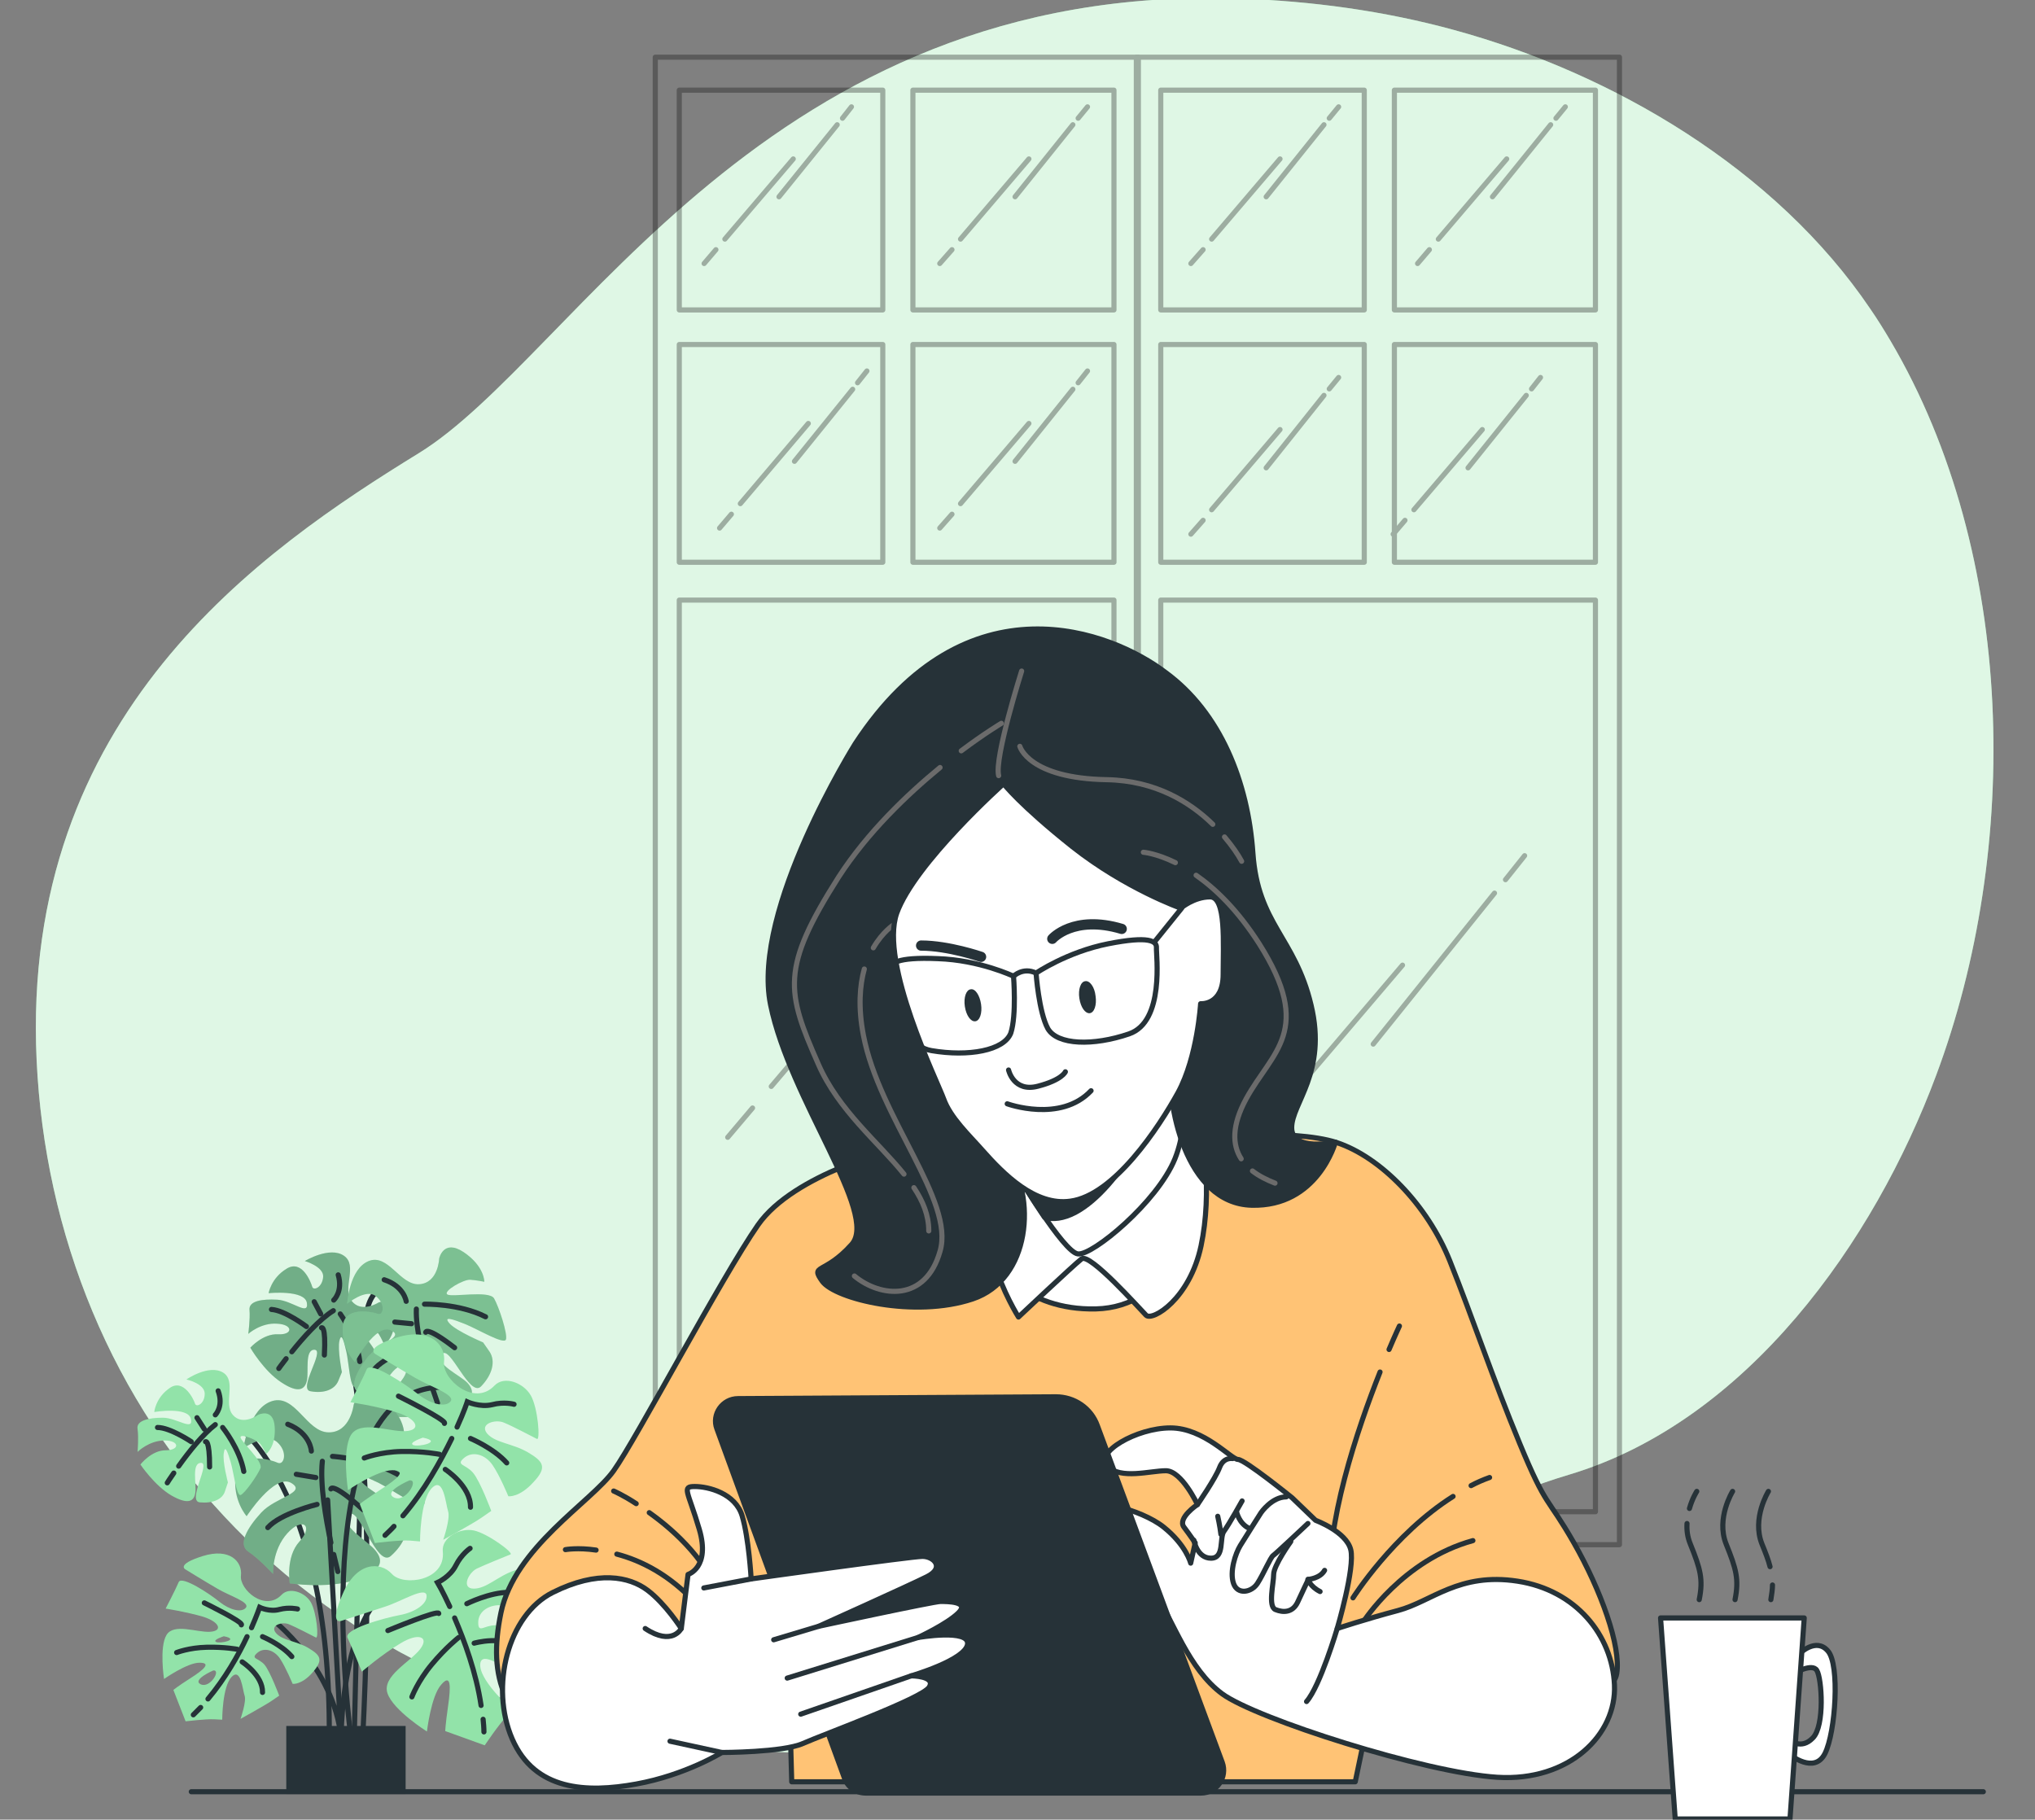 <svg width="397" height="355" viewBox="0 0 397 355" fill="none" xmlns="http://www.w3.org/2000/svg">
<rect x="0" y="0" width="397" height="355" fill="#808080" stroke="none"/>
<g clip-path="url(#clip0_857_3023)">
<path d="M368.813 66.499C367.542 64.355 366.272 62.291 364.843 60.226C346.422 32.992 314.741 14.333 283.616 5.837C269.96 2.105 255.906 0.2 241.773 -0.277C149.192 -3.453 112.271 69.595 81.702 88.413C51.133 107.231 3.97 139.388 7.146 206.878C10.322 274.368 58.914 337.888 153.083 341.858C247.251 345.749 253.524 303.428 306.087 287.707C340.864 277.306 365.637 242.211 377.705 209.816C394.221 165.669 393.427 108.263 368.813 66.499Z" fill="#92E3A9"/>
<path opacity="0.7" d="M368.813 66.499C367.542 64.355 366.272 62.291 364.843 60.226C346.422 32.992 314.741 14.333 283.616 5.837C269.96 2.105 255.906 0.2 241.773 -0.277C149.192 -3.453 112.271 69.595 81.702 88.413C51.133 107.231 3.97 139.388 7.146 206.878C10.322 274.368 58.914 337.888 153.083 341.858C247.251 345.749 253.524 303.428 306.087 287.707C340.864 277.306 365.637 242.211 377.705 209.816C394.221 165.669 393.427 108.263 368.813 66.499Z" fill="white"/>
<path d="M386.917 349.56H37.318" stroke="#263238" stroke-miterlimit="10" stroke-linecap="round" stroke-linejoin="round"/>
<g opacity="0.3">
<path d="M127.834 11.157V301.364H222.082V11.157H127.834ZM217.318 17.588V60.464H178.094V17.588H217.318V17.588ZM172.219 17.588V60.464H132.519V17.588H172.219V17.588ZM132.519 67.213H172.219V109.692H132.519V67.213ZM217.318 294.933H132.519V117.077H217.318V294.933ZM178.094 109.692V67.213H217.318V109.692H178.094Z" stroke="black" stroke-miterlimit="10" stroke-linecap="round" stroke-linejoin="round"/>
<path d="M221.685 11.157V301.364H315.932V11.157H221.685ZM311.248 17.588V60.464H272.024V17.588H311.248V17.588ZM266.149 17.588V60.464H226.449V17.588H266.149V17.588ZM226.449 67.213H266.149V109.692H226.449V67.213ZM311.248 294.933H226.449V117.077H311.248V294.933ZM272.024 109.692V67.213H311.248V109.692H272.024Z" stroke="black" stroke-miterlimit="10" stroke-linecap="round" stroke-linejoin="round"/>
<path d="M196.197 165.272L172.536 194.73" stroke="black" stroke-miterlimit="10" stroke-linecap="round" stroke-linejoin="round"/>
<path d="M202.073 157.968L198.341 162.652" stroke="black" stroke-miterlimit="10" stroke-linecap="round" stroke-linejoin="round"/>
<path d="M146.81 216.168L141.967 221.885" stroke="black" stroke-miterlimit="10" stroke-linecap="round" stroke-linejoin="round"/>
<path d="M178.253 179.247L150.463 211.96" stroke="black" stroke-miterlimit="10" stroke-linecap="round" stroke-linejoin="round"/>
<path d="M291.557 174.245L267.896 203.702" stroke="black" stroke-miterlimit="10" stroke-linecap="round" stroke-linejoin="round"/>
<path d="M297.432 166.94L293.7 171.624" stroke="black" stroke-miterlimit="10" stroke-linecap="round" stroke-linejoin="round"/>
<path d="M242.17 225.219L237.326 230.857" stroke="black" stroke-miterlimit="10" stroke-linecap="round" stroke-linejoin="round"/>
<path d="M273.612 188.298L245.822 220.932" stroke="black" stroke-miterlimit="10" stroke-linecap="round" stroke-linejoin="round"/>
<path d="M302.513 24.337L291.159 38.391" stroke="black" stroke-miterlimit="10" stroke-linecap="round" stroke-linejoin="round"/>
<path d="M305.372 20.844L303.546 23.067" stroke="black" stroke-miterlimit="10" stroke-linecap="round" stroke-linejoin="round"/>
<path d="M278.852 48.713L276.55 51.413" stroke="black" stroke-miterlimit="10" stroke-linecap="round" stroke-linejoin="round"/>
<path d="M293.939 31.007L280.6 46.649" stroke="black" stroke-miterlimit="10" stroke-linecap="round" stroke-linejoin="round"/>
<path d="M258.288 24.337L247.014 38.391" stroke="black" stroke-miterlimit="10" stroke-linecap="round" stroke-linejoin="round"/>
<path d="M261.147 20.844L259.32 23.067" stroke="black" stroke-miterlimit="10" stroke-linecap="round" stroke-linejoin="round"/>
<path d="M234.706 48.713L232.324 51.413" stroke="black" stroke-miterlimit="10" stroke-linecap="round" stroke-linejoin="round"/>
<path d="M249.713 31.007L236.374 46.649" stroke="black" stroke-miterlimit="10" stroke-linecap="round" stroke-linejoin="round"/>
<path d="M258.288 77.138L247.014 91.272" stroke="black" stroke-miterlimit="10" stroke-linecap="round" stroke-linejoin="round"/>
<path d="M261.147 73.645L259.32 75.868" stroke="black" stroke-miterlimit="10" stroke-linecap="round" stroke-linejoin="round"/>
<path d="M234.706 101.514L232.324 104.214" stroke="black" stroke-miterlimit="10" stroke-linecap="round" stroke-linejoin="round"/>
<path d="M249.713 83.808L236.374 99.45" stroke="black" stroke-miterlimit="10" stroke-linecap="round" stroke-linejoin="round"/>
<path d="M297.75 77.138L286.396 91.272" stroke="black" stroke-miterlimit="10" stroke-linecap="round" stroke-linejoin="round"/>
<path d="M300.529 73.645L298.782 75.868" stroke="black" stroke-miterlimit="10" stroke-linecap="round" stroke-linejoin="round"/>
<path d="M274.089 101.514L271.786 104.214" stroke="black" stroke-miterlimit="10" stroke-linecap="round" stroke-linejoin="round"/>
<path d="M289.175 83.808L275.836 99.45" stroke="black" stroke-miterlimit="10" stroke-linecap="round" stroke-linejoin="round"/>
<path d="M209.299 24.337L198.024 38.391" stroke="black" stroke-miterlimit="10" stroke-linecap="round" stroke-linejoin="round"/>
<path d="M212.157 20.844L210.331 23.067" stroke="black" stroke-miterlimit="10" stroke-linecap="round" stroke-linejoin="round"/>
<path d="M185.717 48.713L183.335 51.413" stroke="black" stroke-miterlimit="10" stroke-linecap="round" stroke-linejoin="round"/>
<path d="M200.724 31.007L187.385 46.649" stroke="black" stroke-miterlimit="10" stroke-linecap="round" stroke-linejoin="round"/>
<path d="M209.299 75.947L198.024 90.001" stroke="black" stroke-miterlimit="10" stroke-linecap="round" stroke-linejoin="round"/>
<path d="M212.157 72.374L210.331 74.677" stroke="black" stroke-miterlimit="10" stroke-linecap="round" stroke-linejoin="round"/>
<path d="M185.717 100.323L183.335 103.023" stroke="black" stroke-miterlimit="10" stroke-linecap="round" stroke-linejoin="round"/>
<path d="M200.724 82.617L187.385 98.259" stroke="black" stroke-miterlimit="10" stroke-linecap="round" stroke-linejoin="round"/>
<path d="M166.342 75.947L154.988 90.001" stroke="black" stroke-miterlimit="10" stroke-linecap="round" stroke-linejoin="round"/>
<path d="M169.122 72.374L167.296 74.677" stroke="black" stroke-miterlimit="10" stroke-linecap="round" stroke-linejoin="round"/>
<path d="M142.682 100.323L140.379 103.023" stroke="black" stroke-miterlimit="10" stroke-linecap="round" stroke-linejoin="round"/>
<path d="M157.689 82.617L144.429 98.259" stroke="black" stroke-miterlimit="10" stroke-linecap="round" stroke-linejoin="round"/>
<path d="M163.326 24.337L151.972 38.391" stroke="black" stroke-miterlimit="10" stroke-linecap="round" stroke-linejoin="round"/>
<path d="M166.105 20.844L164.358 23.067" stroke="black" stroke-miterlimit="10" stroke-linecap="round" stroke-linejoin="round"/>
<path d="M139.665 48.713L137.362 51.413" stroke="black" stroke-miterlimit="10" stroke-linecap="round" stroke-linejoin="round"/>
<path d="M154.751 31.007L141.412 46.649" stroke="black" stroke-miterlimit="10" stroke-linecap="round" stroke-linejoin="round"/>
</g>
<path d="M80.671 251.898C80.671 251.898 71.936 247.054 71.301 258.012C70.666 269.048 69.078 340.349 69.078 340.349" stroke="#263238" stroke-miterlimit="10" stroke-linecap="round"/>
<path d="M66.855 259.044C66.855 259.044 74.001 274.844 70.745 339.397" stroke="#263238" stroke-miterlimit="10" stroke-linecap="round"/>
<path d="M73.842 254.121C73.842 254.121 70.507 256.265 68.601 253.803C66.696 251.342 69.872 246.896 67.093 244.99C64.314 243.084 59.47 246.022 59.47 246.022C59.47 246.022 63.202 247.134 63.043 249.119C62.884 251.183 61.138 251.898 60.899 251.024C60.661 250.151 58.914 245.625 55.897 247.531C52.88 249.357 52.404 252.295 52.404 252.295C52.404 252.295 59.47 251.58 59.867 254.2C60.264 256.821 57.009 253.724 54.071 253.565C51.133 253.406 48.513 253.803 48.672 255.55C48.831 257.297 48.434 260.235 48.434 260.235C48.434 260.235 50.895 258.012 54.071 258.25C57.247 258.409 57.168 260.473 54.23 260.314C51.292 260.155 48.831 262.934 48.831 262.934C48.831 262.934 51.451 267.46 54.865 269.683C58.2 271.907 59.47 271.113 59.867 269.366C60.264 267.619 59.391 263.252 61.376 263.331C63.44 263.49 58.041 271.033 60.582 271.43C63.202 271.907 65.266 271.113 65.981 269.445C66.696 267.698 66.696 267.698 66.696 267.698C66.696 267.698 65.822 263.252 66.219 261.585C66.616 259.838 67.093 261.664 67.569 263.728C68.045 265.793 68.284 270.795 69.236 270.557C70.11 270.319 72.968 266.666 73.603 265.316C74.239 263.887 69.872 259.52 69.951 258.647C70.03 257.773 73.365 259.441 73.921 260.314C74.477 261.188 74.953 262.379 74.953 262.379C74.953 262.379 77.097 261.029 77.018 256.979C76.779 252.851 73.842 254.121 73.842 254.121Z" fill="#92E3A9"/>
<path opacity="0.3" d="M73.842 254.121C73.842 254.121 70.507 256.265 68.601 253.803C66.696 251.342 69.872 246.896 67.093 244.99C64.314 243.084 59.47 246.022 59.47 246.022C59.47 246.022 63.202 247.134 63.043 249.119C62.884 251.183 61.138 251.898 60.899 251.024C60.661 250.151 58.914 245.625 55.897 247.531C52.88 249.357 52.404 252.295 52.404 252.295C52.404 252.295 59.47 251.58 59.867 254.2C60.264 256.821 57.009 253.724 54.071 253.565C51.133 253.406 48.513 253.803 48.672 255.55C48.831 257.297 48.434 260.235 48.434 260.235C48.434 260.235 50.895 258.012 54.071 258.25C57.247 258.409 57.168 260.473 54.23 260.314C51.292 260.155 48.831 262.934 48.831 262.934C48.831 262.934 51.451 267.46 54.865 269.683C58.2 271.907 59.47 271.113 59.867 269.366C60.264 267.619 59.391 263.252 61.376 263.331C63.44 263.49 58.041 271.033 60.582 271.43C63.202 271.907 65.266 271.113 65.981 269.445C66.696 267.698 66.696 267.698 66.696 267.698C66.696 267.698 65.822 263.252 66.219 261.585C66.616 259.838 67.093 261.664 67.569 263.728C68.045 265.793 68.284 270.795 69.236 270.557C70.11 270.319 72.968 266.666 73.603 265.316C74.239 263.887 69.872 259.52 69.951 258.647C70.03 257.773 73.365 259.441 73.921 260.314C74.477 261.188 74.953 262.379 74.953 262.379C74.953 262.379 77.097 261.029 77.018 256.979C76.779 252.851 73.842 254.121 73.842 254.121Z" fill="#263238"/>
<path d="M56.93 263.728C59.074 261.029 62.329 257.376 65.028 255.709" stroke="#263238" stroke-miterlimit="10" stroke-linecap="round"/>
<path d="M54.389 266.984C54.389 266.984 54.944 266.19 55.818 265.078" stroke="#263238" stroke-miterlimit="10" stroke-linecap="round"/>
<path d="M66.378 256.344C66.378 256.344 69.633 260.87 70.189 265.634" stroke="#263238" stroke-miterlimit="10" stroke-linecap="round"/>
<path d="M62.726 259.044C62.726 259.044 63.599 258.488 63.281 264.364" stroke="#263238" stroke-miterlimit="10" stroke-linecap="round"/>
<path d="M65.107 253.645C65.107 253.645 66.934 251.977 65.981 248.722" stroke="#263238" stroke-miterlimit="10" stroke-linecap="round"/>
<path d="M62.567 256.344L61.297 253.962" stroke="#263238" stroke-miterlimit="10" stroke-linecap="round"/>
<path d="M59.787 258.806C59.787 258.806 55.579 255.63 52.959 255.471" stroke="#263238" stroke-miterlimit="10" stroke-linecap="round"/>
<path d="M85.673 245.546C85.673 245.546 85.514 250.31 81.782 250.548C78.05 250.786 75.748 244.514 71.936 246.022C68.125 247.531 67.728 254.359 67.728 254.359C67.728 254.359 71.381 251.342 73.286 252.851C75.271 254.359 74.795 256.662 73.763 256.344C72.73 255.947 67.014 254.677 66.855 258.964C66.696 263.252 69.237 265.713 69.237 265.713C69.237 265.713 73.286 258.17 76.224 259.52C79.162 260.87 73.763 262.061 71.619 264.919C69.475 267.698 68.125 270.636 69.951 271.668C71.857 272.701 74.398 275.083 74.398 275.083C74.398 275.083 73.921 271.113 76.224 268.095C78.606 264.999 80.512 266.507 78.368 269.286C76.224 272.065 77.256 276.432 77.256 276.432C77.256 276.432 83.608 276.829 88.134 275.003C92.66 273.177 92.66 271.43 91.231 269.842C89.801 268.254 84.72 266.19 86.228 264.205C87.737 262.22 91.628 272.78 93.851 270.477C96.074 268.175 96.709 265.555 95.518 263.728C94.248 261.902 94.248 261.902 94.248 261.902C94.248 261.902 89.166 259.758 87.737 258.25C86.308 256.662 88.372 257.376 90.754 258.329C93.136 259.282 98.297 262.379 98.694 261.346C99.091 260.314 97.344 254.994 96.392 253.327C95.439 251.66 88.055 253.168 87.261 252.533C86.387 251.898 90.437 249.595 91.707 249.675C92.977 249.754 94.486 250.072 94.486 250.072C94.486 250.072 94.565 247.054 90.437 244.275C86.467 241.655 85.673 245.546 85.673 245.546Z" fill="#92E3A9"/>
<path opacity="0.2" d="M85.673 245.546C85.673 245.546 85.514 250.31 81.782 250.548C78.05 250.786 75.748 244.514 71.936 246.022C68.125 247.531 67.728 254.359 67.728 254.359C67.728 254.359 71.381 251.342 73.286 252.851C75.271 254.359 74.795 256.662 73.763 256.344C72.73 255.947 67.014 254.677 66.855 258.964C66.696 263.252 69.237 265.713 69.237 265.713C69.237 265.713 73.286 258.17 76.224 259.52C79.162 260.87 73.763 262.061 71.619 264.919C69.475 267.698 68.125 270.636 69.951 271.668C71.857 272.701 74.398 275.083 74.398 275.083C74.398 275.083 73.921 271.113 76.224 268.095C78.606 264.999 80.512 266.507 78.368 269.286C76.224 272.065 77.256 276.432 77.256 276.432C77.256 276.432 83.608 276.829 88.134 275.003C92.66 273.177 92.66 271.43 91.231 269.842C89.801 268.254 84.72 266.19 86.228 264.205C87.737 262.22 91.628 272.78 93.851 270.477C96.074 268.175 96.709 265.555 95.518 263.728C94.248 261.902 94.248 261.902 94.248 261.902C94.248 261.902 89.166 259.758 87.737 258.25C86.308 256.662 88.372 257.376 90.754 258.329C93.136 259.282 98.297 262.379 98.694 261.346C99.091 260.314 97.344 254.994 96.392 253.327C95.439 251.66 88.055 253.168 87.261 252.533C86.387 251.898 90.437 249.595 91.707 249.675C92.977 249.754 94.486 250.072 94.486 250.072C94.486 250.072 94.565 247.054 90.437 244.275C86.467 241.655 85.673 245.546 85.673 245.546Z" fill="#263238"/>
<path d="M83.767 268.969C82.576 264.999 81.068 259.282 81.226 255.391" stroke="#263238" stroke-miterlimit="10" stroke-linecap="round"/>
<path d="M85.355 273.733C85.355 273.733 84.958 272.621 84.402 270.954" stroke="#263238" stroke-miterlimit="10" stroke-linecap="round"/>
<path d="M82.814 254.439C82.814 254.439 89.564 254.28 94.725 256.9" stroke="#263238" stroke-miterlimit="10" stroke-linecap="round"/>
<path d="M83.053 259.917C83.053 259.917 83.132 258.647 88.69 262.934" stroke="#263238" stroke-miterlimit="10" stroke-linecap="round"/>
<path d="M79.241 253.883C79.241 253.883 78.844 250.945 74.953 249.675" stroke="#263238" stroke-miterlimit="10" stroke-linecap="round"/>
<path d="M80.273 258.25L77.018 257.932" stroke="#263238" stroke-miterlimit="10" stroke-linecap="round"/>
<path d="M80.909 262.696C80.909 262.696 74.874 264.761 72.969 267.222" stroke="#263238" stroke-miterlimit="10" stroke-linecap="round"/>
<path d="M45.496 277.385C45.496 277.385 64.552 290.01 64.234 338.682" stroke="#263238" stroke-miterlimit="10" stroke-linecap="round"/>
<path d="M68.998 274.05C68.998 274.05 68.363 279.529 64.076 279.45C59.788 279.37 57.644 271.986 53.118 273.336C48.593 274.686 47.481 282.546 47.481 282.546C47.481 282.546 51.927 279.45 54.071 281.355C56.215 283.261 55.421 285.881 54.23 285.405C53.039 284.849 46.608 282.864 45.972 287.787C45.337 292.709 48.116 295.806 48.116 295.806C48.116 295.806 53.515 287.469 56.771 289.295C60.026 291.201 53.754 292.074 50.974 295.091C48.196 298.109 46.369 301.364 48.434 302.714C50.498 304.064 53.277 307.081 53.277 307.081C53.277 307.081 53.039 302.476 56.056 299.141C59.073 295.806 61.217 297.712 58.438 300.729C55.659 303.746 56.532 308.907 56.532 308.907C56.532 308.907 63.837 310.019 69.237 308.272C74.636 306.525 74.874 304.54 73.286 302.555C71.777 300.57 66.14 297.712 68.046 295.568C69.951 293.424 73.445 305.969 76.224 303.587C79.003 301.126 80.035 298.188 78.764 295.965C77.494 293.742 77.494 293.742 77.494 293.742C77.494 293.742 71.857 290.804 70.348 288.898C68.84 286.913 71.142 288.025 73.842 289.295C76.541 290.645 82.179 294.694 82.734 293.503C83.29 292.312 81.782 286.04 80.829 284.055C79.876 282.07 71.222 283.023 70.348 282.229C69.475 281.435 74.239 279.132 75.668 279.37C77.097 279.608 78.844 280.085 78.844 280.085C78.844 280.085 79.241 276.591 74.794 273.018C70.269 269.683 68.998 274.05 68.998 274.05Z" fill="#92E3A9"/>
<path opacity="0.3" d="M68.998 274.05C68.998 274.05 68.363 279.529 64.076 279.45C59.788 279.37 57.644 271.986 53.118 273.336C48.593 274.686 47.481 282.546 47.481 282.546C47.481 282.546 51.927 279.45 54.071 281.355C56.215 283.261 55.421 285.881 54.23 285.405C53.039 284.849 46.608 282.864 45.972 287.787C45.337 292.709 48.116 295.806 48.116 295.806C48.116 295.806 53.515 287.469 56.771 289.295C60.026 291.201 53.754 292.074 50.974 295.091C48.196 298.109 46.369 301.364 48.434 302.714C50.498 304.064 53.277 307.081 53.277 307.081C53.277 307.081 53.039 302.476 56.056 299.141C59.073 295.806 61.217 297.712 58.438 300.729C55.659 303.746 56.532 308.907 56.532 308.907C56.532 308.907 63.837 310.019 69.237 308.272C74.636 306.525 74.874 304.54 73.286 302.555C71.777 300.57 66.14 297.712 68.046 295.568C69.951 293.424 73.445 305.969 76.224 303.587C79.003 301.126 80.035 298.188 78.764 295.965C77.494 293.742 77.494 293.742 77.494 293.742C77.494 293.742 71.857 290.804 70.348 288.898C68.84 286.913 71.142 288.025 73.842 289.295C76.541 290.645 82.179 294.694 82.734 293.503C83.29 292.312 81.782 286.04 80.829 284.055C79.876 282.07 71.222 283.023 70.348 282.229C69.475 281.435 74.239 279.132 75.668 279.37C77.097 279.608 78.844 280.085 78.844 280.085C78.844 280.085 79.241 276.591 74.794 273.018C70.269 269.683 68.998 274.05 68.998 274.05Z" fill="#263238"/>
<path d="M64.552 300.967C63.519 296.203 62.408 289.533 62.884 285.087" stroke="#263238" stroke-miterlimit="10" stroke-linecap="round"/>
<path d="M65.901 306.604C65.901 306.604 65.584 305.334 65.107 303.27" stroke="#263238" stroke-miterlimit="10" stroke-linecap="round"/>
<path d="M64.869 284.134C64.869 284.134 72.73 284.611 78.367 288.104" stroke="#263238" stroke-miterlimit="10" stroke-linecap="round"/>
<path d="M64.552 290.486C64.552 290.486 64.79 289.057 70.824 294.536" stroke="#263238" stroke-miterlimit="10" stroke-linecap="round"/>
<path d="M60.741 283.102C60.741 283.102 60.582 279.608 56.136 277.862" stroke="#263238" stroke-miterlimit="10" stroke-linecap="round"/>
<path d="M61.614 288.263L57.803 287.628" stroke="#263238" stroke-miterlimit="10" stroke-linecap="round"/>
<path d="M61.852 293.503C61.852 293.503 54.706 295.25 52.245 298.029" stroke="#263238" stroke-miterlimit="10" stroke-linecap="round"/>
<path d="M52.96 315.815C52.96 315.815 65.188 325.184 66.537 339.079L63.917 292.63" stroke="#263238" stroke-miterlimit="10" stroke-linecap="round"/>
<path d="M82.655 309.066C66.537 306.128 66.537 339.079 66.537 339.079" stroke="#263238" stroke-miterlimit="10" stroke-linecap="round"/>
<path d="M68.443 338.761C68.443 338.761 59.074 270.636 86.228 270.636" stroke="#263238" stroke-miterlimit="10" stroke-linecap="round"/>
<path d="M76.462 307.081C74.239 304.619 69.554 304.619 66.855 310.971C64.076 317.323 66.617 316.212 66.617 316.212C66.617 316.212 71.857 314.544 75.192 313.433C78.526 312.321 82.894 309.542 83.211 311.21C83.449 312.877 80.988 314.544 77.971 315.1C74.954 315.656 66.934 317.879 67.808 319.547C68.602 321.214 70.587 326.137 70.587 326.137C70.587 326.137 74.477 322.802 78.05 320.658C81.623 318.435 83.846 319.308 81.941 321.77C80.035 324.231 74.477 327.01 75.589 330.345C76.7 333.68 83.29 337.809 83.29 337.809C83.29 337.809 84.085 330.901 86.07 328.678C87.975 326.454 87.975 328.916 87.419 332.806C86.864 336.697 86.864 337.729 86.864 337.729L94.565 340.508C94.565 340.508 97.344 336.379 98.694 335.03C100.044 333.68 100.044 333.68 100.044 333.68C100.044 333.68 94.01 328.439 93.692 325.105C93.454 321.77 97.821 325.105 99.171 325.66C100.52 326.216 102.744 330.107 102.744 330.107C102.744 330.107 104.093 323.755 104.411 321.532C104.649 319.308 104.649 319.308 104.649 319.308C104.649 319.308 98.853 317.085 96.63 317.085C94.406 317.085 93.295 318.753 93.295 316.529C93.295 314.306 95.518 312.956 97.98 313.195C100.441 313.433 104.57 314.862 104.57 314.862C104.57 314.862 106.237 313.512 105.681 309.383C105.126 305.255 103.776 305.255 100.441 306.366C97.106 307.478 94.962 309.939 92.421 309.939C89.96 309.939 91.31 306.922 92.977 306.049C94.645 305.255 98.773 303.587 99.567 303.27C100.362 303.031 95.121 299.141 92.421 298.585C89.642 298.029 86.07 300.014 86.387 302.714C86.943 308.431 78.685 309.542 76.462 307.081Z" fill="#92E3A9"/>
<path d="M94.248 335.427C94.327 336.221 94.407 337.094 94.407 337.888" stroke="#263238" stroke-miterlimit="10" stroke-linecap="round"/>
<path d="M88.689 315.656C90.595 320.102 92.898 326.296 93.85 332.727" stroke="#263238" stroke-miterlimit="10" stroke-linecap="round"/>
<path d="M87.737 313.433C86.387 310.495 85.355 308.748 85.355 308.748C85.355 308.748 87.816 307.637 88.927 305.413C90.039 303.19 91.707 302.079 91.707 302.079" stroke="#263238" stroke-miterlimit="10" stroke-linecap="round"/>
<path d="M75.668 318.117C75.668 318.117 85.593 313.989 85.593 314.783" stroke="#263238" stroke-miterlimit="10" stroke-linecap="round"/>
<path d="M91.071 312.877C91.071 312.877 95.518 310.654 99.329 310.654" stroke="#263238" stroke-miterlimit="10" stroke-linecap="round"/>
<path d="M89.484 319.467C89.484 319.467 87.022 321.373 84.243 324.708C81.464 328.042 80.353 331.06 80.353 331.06" stroke="#263238" stroke-miterlimit="10" stroke-linecap="round"/>
<path d="M92.501 320.579C92.501 320.579 98.297 318.911 101.314 321.69" stroke="#263238" stroke-miterlimit="10" stroke-linecap="round"/>
<path d="M102.981 283.34C99.964 281.593 96.629 281.514 95.041 279.688C93.453 277.782 96.629 276.829 98.297 277.544C100.044 278.259 103.934 280.323 104.728 280.72C105.443 281.196 104.966 274.686 103.537 272.224C102.108 269.763 98.376 268.334 96.471 270.319C92.501 274.527 86.228 269.048 86.625 265.713C87.022 262.458 84.005 258.885 77.415 260.949C70.824 263.014 73.286 264.205 73.286 264.205C73.286 264.205 77.97 267.063 80.988 268.81C84.005 270.557 88.928 272.145 87.895 273.415C86.863 274.686 83.925 273.892 81.543 271.986C79.161 270.08 72.254 265.475 71.539 267.143C70.824 268.889 68.363 273.574 68.363 273.574C68.363 273.574 73.365 274.289 77.415 275.559C81.464 276.829 82.258 279.053 79.082 279.211C75.906 279.37 70.269 276.988 68.442 280.005C66.696 283.023 67.887 290.724 67.887 290.724C67.887 290.724 73.603 286.834 76.541 286.834C79.479 286.834 77.573 288.501 74.318 290.566C71.063 292.709 70.189 293.424 70.189 293.424L73.127 301.046C73.127 301.046 78.05 300.411 80.035 300.57C81.941 300.729 81.94 300.729 81.94 300.729C81.94 300.729 81.94 292.709 84.243 290.327C86.546 287.945 86.943 293.424 87.419 294.853C87.895 296.282 86.466 300.411 86.466 300.411C86.466 300.411 92.183 297.315 94.009 296.044C95.835 294.774 95.835 294.774 95.835 294.774C95.835 294.774 93.692 288.978 92.262 287.31C90.833 285.643 88.848 285.881 90.516 284.452C92.183 283.023 94.644 283.737 96.074 285.802C97.503 287.866 99.17 291.915 99.17 291.915C99.17 291.915 101.314 292.233 104.093 289.136C106.872 286.199 105.919 285.087 102.981 283.34ZM76.859 292.154C74.636 291.042 79.876 288.819 79.876 288.819C81.861 288.581 79.082 293.265 76.859 292.154ZM80.591 281.911C79.638 281.435 82.496 280.482 82.496 280.482C86.546 281.276 81.543 282.387 80.591 281.911Z" fill="#92E3A9"/>
<path d="M76.859 297.791C76.303 298.426 75.668 298.982 75.112 299.538" stroke="#263238" stroke-miterlimit="10" stroke-linecap="round"/>
<path d="M88.133 280.641C85.99 285.008 82.814 290.804 78.606 295.727" stroke="#263238" stroke-miterlimit="10" stroke-linecap="round"/>
<path d="M89.166 278.417C90.516 275.48 91.151 273.495 91.151 273.495C91.151 273.495 93.612 274.606 95.994 274.05C98.376 273.415 100.282 273.971 100.282 273.971" stroke="#263238" stroke-miterlimit="10" stroke-linecap="round"/>
<path d="M77.732 272.383C77.732 272.383 87.34 277.147 86.705 277.703" stroke="#263238" stroke-miterlimit="10" stroke-linecap="round"/>
<path d="M91.786 280.641C91.786 280.641 96.312 282.546 98.853 285.405" stroke="#263238" stroke-miterlimit="10" stroke-linecap="round"/>
<path d="M85.751 283.737C85.751 283.737 82.655 283.102 78.367 283.181C74.08 283.261 71.062 284.452 71.062 284.452" stroke="#263238" stroke-miterlimit="10" stroke-linecap="round"/>
<path d="M86.863 286.675C86.863 286.675 91.865 289.93 91.786 294.059" stroke="#263238" stroke-miterlimit="10" stroke-linecap="round"/>
<path d="M60.186 321.532C57.804 320.102 55.104 320.102 53.834 318.594C52.563 317.085 55.104 316.291 56.454 316.926C57.804 317.482 60.98 319.15 61.615 319.467C62.25 319.785 61.774 314.624 60.662 312.639C59.55 310.654 56.454 309.542 54.945 311.13C51.69 314.544 46.688 310.098 47.005 307.398C47.323 304.699 44.861 301.92 39.542 303.587C34.222 305.255 36.207 306.207 36.207 306.207C36.207 306.207 39.939 308.51 42.4 309.939C44.782 311.368 48.831 312.559 47.958 313.671C47.085 314.703 44.782 314.068 42.876 312.559C40.971 310.971 35.413 307.319 34.857 308.669C34.301 310.019 32.316 313.83 32.316 313.83C32.316 313.83 36.366 314.465 39.621 315.418C42.876 316.45 43.512 318.197 40.971 318.356C38.43 318.514 33.904 316.609 32.475 318.991C31.046 321.373 31.999 327.566 31.999 327.566C31.999 327.566 36.524 324.39 38.906 324.39C41.288 324.39 39.78 325.74 37.16 327.407C34.539 329.075 33.825 329.71 33.825 329.71L36.207 335.824C36.207 335.824 40.177 335.347 41.765 335.427C43.353 335.506 43.353 335.506 43.353 335.506C43.353 335.506 43.353 329.075 45.179 327.169C47.005 325.263 47.323 329.71 47.72 330.821C48.117 331.933 46.926 335.347 46.926 335.347C46.926 335.347 51.531 332.806 52.96 331.854C54.469 330.821 54.469 330.821 54.469 330.821C54.469 330.821 52.722 326.137 51.61 324.787C50.419 323.437 48.831 323.675 50.181 322.484C51.531 321.293 53.516 321.929 54.628 323.596C55.739 325.263 57.089 328.519 57.089 328.519C57.089 328.519 58.836 328.757 60.98 326.296C63.123 323.834 62.568 322.961 60.186 321.532ZM39.145 328.598C37.398 327.725 41.606 325.899 41.606 325.899C43.194 325.74 40.971 329.472 39.145 328.598ZM42.162 320.341C41.368 319.944 43.67 319.229 43.67 319.229C46.926 319.864 42.876 320.738 42.162 320.341Z" fill="#92E3A9"/>
<path d="M39.145 333.124C38.669 333.6 38.192 334.077 37.716 334.553" stroke="#263238" stroke-miterlimit="10" stroke-linecap="round"/>
<path d="M48.197 319.308C46.529 322.881 43.909 327.487 40.574 331.457" stroke="#263238" stroke-miterlimit="10" stroke-linecap="round"/>
<path d="M49.069 317.562C50.102 315.18 50.657 313.592 50.657 313.592C50.657 313.592 52.642 314.544 54.548 313.989C56.453 313.512 58.041 313.909 58.041 313.909" stroke="#263238" stroke-miterlimit="10" stroke-linecap="round"/>
<path d="M39.859 312.718C39.859 312.718 47.641 316.529 47.085 317.006" stroke="#263238" stroke-miterlimit="10" stroke-linecap="round"/>
<path d="M51.214 319.308C51.214 319.308 54.866 320.817 56.931 323.199" stroke="#263238" stroke-miterlimit="10" stroke-linecap="round"/>
<path d="M46.291 321.77C46.291 321.77 43.829 321.293 40.336 321.373C36.842 321.452 34.46 322.405 34.46 322.405" stroke="#263238" stroke-miterlimit="10" stroke-linecap="round"/>
<path d="M47.243 324.231C47.243 324.231 51.293 326.851 51.213 330.186" stroke="#263238" stroke-miterlimit="10" stroke-linecap="round"/>
<path d="M50.34 276.035C50.34 276.035 47.322 278.259 45.417 276.035C43.511 273.812 46.211 269.445 43.511 267.778C40.732 266.11 36.365 269.128 36.365 269.128C36.365 269.128 39.938 269.922 39.938 271.907C39.938 273.892 38.271 274.686 38.033 273.812C37.794 273.018 35.809 268.889 33.11 270.795C30.331 272.701 30.093 275.48 30.093 275.48C30.093 275.48 36.683 274.368 37.239 276.829C37.794 279.291 34.46 276.591 31.76 276.591C28.981 276.591 26.52 277.147 26.837 278.814C27.076 280.482 26.837 283.261 26.837 283.261C26.837 283.261 29.061 281.038 32.078 281.038C35.095 281.038 35.095 282.943 32.316 282.943C29.537 282.943 27.393 285.722 27.393 285.722C27.393 285.722 30.172 289.851 33.428 291.757C36.762 293.662 37.874 292.868 38.112 291.201C38.35 289.533 37.318 285.405 39.224 285.405C41.129 285.405 36.445 292.868 38.986 293.106C41.447 293.345 43.432 292.551 43.908 290.883C44.464 289.216 44.464 289.216 44.464 289.216C44.464 289.216 43.352 285.087 43.67 283.42C43.908 281.752 44.464 283.42 45.02 285.325C45.576 287.231 46.132 291.915 46.925 291.677C47.719 291.439 50.26 287.787 50.816 286.437C51.372 285.087 46.925 281.196 46.925 280.402C46.925 279.608 50.26 280.958 50.816 281.752C51.372 282.546 51.928 283.658 51.928 283.658C51.928 283.658 53.833 282.308 53.595 278.417C53.357 274.527 50.34 276.035 50.34 276.035Z" fill="#92E3A9"/>
<path d="M34.856 286.04C36.762 283.34 39.62 279.767 42.002 277.941" stroke="#263238" stroke-miterlimit="10" stroke-linecap="round"/>
<path d="M32.634 289.295C32.634 289.295 33.11 288.501 33.904 287.39" stroke="#263238" stroke-miterlimit="10" stroke-linecap="round"/>
<path d="M43.432 278.497C43.432 278.497 46.766 282.626 47.56 287.072" stroke="#263238" stroke-miterlimit="10" stroke-linecap="round"/>
<path d="M40.097 281.276C40.097 281.276 40.891 280.72 40.891 286.199" stroke="#263238" stroke-miterlimit="10" stroke-linecap="round"/>
<path d="M42.003 276.035C42.003 276.035 43.67 274.368 42.559 271.351" stroke="#263238" stroke-miterlimit="10" stroke-linecap="round"/>
<path d="M39.859 278.814L38.43 276.591" stroke="#263238" stroke-miterlimit="10" stroke-linecap="round"/>
<path d="M37.318 281.276C37.318 281.276 33.189 278.497 30.727 278.497" stroke="#263238" stroke-miterlimit="10" stroke-linecap="round"/>
<path d="M78.13 337.729H56.851V349.004H78.13V337.729Z" fill="#263238" stroke="#263238" stroke-width="2" stroke-miterlimit="10" stroke-linecap="round"/>
<path d="M175.123 224.055C175.123 224.055 154.895 228.892 147.859 239.006C140.823 249.12 124.113 280.781 119.716 286.937C115.319 293.093 100.368 301.888 97.729 314.64C95.091 327.393 98.169 336.187 111.801 343.223C125.433 350.259 143.462 335.748 154.015 331.79L154.455 347.621H264.389L268.347 328.712C268.347 328.712 292.532 330.911 299.128 328.712C305.724 326.513 314.519 331.79 315.398 326.513C316.278 321.236 312.32 310.243 307.043 301.009C301.766 291.774 301.766 294.413 296.49 281.66C291.213 268.908 287.255 257.035 282.858 246.042C278.46 235.048 269.314 225.726 260.783 222.912C252.252 220.097 232.728 221.856 225.253 220.977C217.777 220.097 175.123 224.055 175.123 224.055Z" fill="#92E3A9"/>
<path d="M175.123 224.055C175.123 224.055 154.895 228.892 147.859 239.006C140.823 249.12 124.113 280.781 119.716 286.937C115.319 293.093 100.368 301.888 97.729 314.64C95.091 327.393 98.169 336.187 111.801 343.223C125.433 350.259 143.462 335.748 154.015 331.79L154.455 347.621H264.389L268.347 328.712C268.347 328.712 292.532 330.911 299.128 328.712C305.724 326.513 314.519 331.79 315.398 326.513C316.278 321.236 312.32 310.243 307.043 301.009C301.766 291.774 301.766 294.413 296.49 281.66C291.213 268.908 287.255 257.035 282.858 246.042C278.46 235.048 269.314 225.726 260.783 222.912C252.252 220.097 232.728 221.856 225.253 220.977C217.777 220.097 175.123 224.055 175.123 224.055Z" fill="#FFC375"/>
<path d="M175.123 224.055C175.123 224.055 154.895 228.892 147.859 239.006C140.823 249.12 124.113 280.781 119.716 286.937C115.319 293.093 100.368 301.888 97.729 314.64C95.091 327.393 98.169 336.187 111.801 343.223C125.433 350.259 143.462 335.748 154.015 331.79L154.455 347.621H264.389L268.347 328.712C268.347 328.712 292.532 330.911 299.128 328.712C305.724 326.513 314.519 331.79 315.398 326.513C316.278 321.236 312.32 310.243 307.043 301.009C301.766 291.774 301.766 294.413 296.49 281.66C291.213 268.908 287.255 257.035 282.858 246.042C278.46 235.048 269.314 225.726 260.783 222.912C252.252 220.097 232.728 221.856 225.253 220.977C217.777 220.097 175.123 224.055 175.123 224.055Z" stroke="#263238" stroke-miterlimit="10" stroke-linecap="round" stroke-linejoin="round"/>
<path d="M265.972 316.399C265.972 316.399 273.623 304.351 287.343 300.569" stroke="#263238" stroke-miterlimit="10" stroke-linecap="round" stroke-linejoin="round"/>
<path d="M286.991 289.839C288.135 289.224 289.366 288.696 290.597 288.256" stroke="#263238" stroke-miterlimit="10" stroke-linecap="round" stroke-linejoin="round"/>
<path d="M263.949 311.738C263.949 311.738 271.776 299.338 283.473 291.95" stroke="#263238" stroke-miterlimit="10" stroke-linecap="round" stroke-linejoin="round"/>
<path d="M269.226 267.677C264.829 278.758 258.409 297.667 259.552 310.595" stroke="#263238" stroke-miterlimit="10" stroke-linecap="round" stroke-linejoin="round"/>
<path d="M273.007 258.706C273.007 258.706 272.216 260.377 270.984 263.279" stroke="#263238" stroke-miterlimit="10" stroke-linecap="round" stroke-linejoin="round"/>
<path d="M120.332 303.207C124.993 304.439 130.622 307.165 135.899 312.969" stroke="#263238" stroke-miterlimit="10" stroke-linecap="round" stroke-linejoin="round"/>
<path d="M110.306 302.328C110.306 302.328 112.68 301.888 116.286 302.416" stroke="#263238" stroke-miterlimit="10" stroke-linecap="round" stroke-linejoin="round"/>
<path d="M126.663 295.116C131.852 298.81 138.448 304.878 141.086 313.233" stroke="#263238" stroke-miterlimit="10" stroke-linecap="round" stroke-linejoin="round"/>
<path d="M119.716 290.895C119.716 290.895 121.563 291.686 124.113 293.357" stroke="#263238" stroke-miterlimit="10" stroke-linecap="round" stroke-linejoin="round"/>
<path d="M193.944 246.218C193.944 246.218 199.66 255.716 213.82 255.364C227.979 255.012 233.959 239.622 233.959 231.706C233.959 223.791 228.946 218.426 215.666 221.592C202.474 224.759 187.611 225.11 193.944 246.218Z" fill="white" stroke="#263238" stroke-miterlimit="10" stroke-linecap="round" stroke-linejoin="round"/>
<path d="M196.142 227.661C196.142 227.661 192.36 240.589 193.943 246.218C195.526 251.934 198.692 256.947 198.692 256.947C198.692 256.947 209.422 246.833 211.005 245.602C212.588 244.371 222.35 255.364 223.581 256.595C224.812 257.827 232.112 253.429 234.311 243.052C236.509 232.674 234.926 220.361 232.728 217.195C230.529 214.029 227.978 213.765 227.978 213.765C227.978 213.765 204.321 211.215 196.142 227.661Z" fill="white" stroke="#263238" stroke-miterlimit="10" stroke-linecap="round" stroke-linejoin="round"/>
<path d="M198.341 228.892C198.341 228.892 207.487 244.371 210.302 244.635C213.116 244.986 225.78 234.521 229.21 226.078C232.64 217.547 229.826 208.4 229.826 208.4C229.826 208.4 219.096 221.944 211.885 226.342C204.673 230.739 198.341 228.892 198.341 228.892Z" fill="white" stroke="#263238" stroke-miterlimit="10" stroke-linecap="round" stroke-linejoin="round"/>
<path d="M211.885 226.342C205.816 230.035 200.364 229.332 198.78 228.98L198.429 229.156C199.044 230.123 201.331 233.905 203.793 237.511C205.464 237.951 207.399 237.775 209.774 236.543C218.832 231.706 225.956 215.612 225.956 215.612L221.911 217.635C218.657 220.977 214.963 224.495 211.885 226.342Z" fill="#263238" stroke="#263238" stroke-miterlimit="10" stroke-linecap="round" stroke-linejoin="round"/>
<path d="M166.856 145.079C166.856 145.079 146.54 177.443 150.322 196C154.104 214.557 171.517 236.807 166.152 242.788C160.788 248.768 157.973 246.569 160.436 249.999C162.986 253.429 178.377 257.211 189.722 253.429C201.067 249.648 202.299 233.553 196.318 225.022C190.338 216.492 179.256 184.039 184.006 176.476C188.755 168.912 207.663 173.31 214.259 176.476C220.855 179.642 229.386 198.199 228.419 206.729C227.451 215.26 231.233 234.785 244.161 235.136C257.09 235.488 260.519 222.824 260.519 222.824C260.519 222.824 251.989 224.759 251.989 220.009C251.989 215.26 258.936 209.28 255.77 196.088C252.604 182.808 245.393 180.345 244.425 166.45C243.458 152.554 238.093 139.01 227.363 131.183C216.986 123.268 188.579 111.923 166.856 145.079Z" fill="#263238" stroke="#263238" stroke-miterlimit="10" stroke-linecap="round" stroke-linejoin="round"/>
<path d="M168.615 189.052C167.736 192.218 167.384 196.528 168.44 201.98C171.518 218.075 186.293 234.257 183.391 244.107C180.576 254.045 171.782 253.165 166.681 248.944" stroke="#6B6B6B" stroke-miterlimit="10" stroke-linecap="round" stroke-linejoin="round"/>
<path d="M174.331 180.433C174.331 180.433 172.22 181.753 170.373 184.919" stroke="#6B6B6B" stroke-miterlimit="10" stroke-linecap="round" stroke-linejoin="round"/>
<path d="M178.289 231.706C180.048 234.345 181.191 237.071 181.191 240.149" stroke="#6B6B6B" stroke-miterlimit="10" stroke-linecap="round" stroke-linejoin="round"/>
<path d="M183.39 149.74C176.97 155.017 169.231 162.404 163.602 171.111C152.257 188.964 153.4 193.449 159.644 207.609C163.602 216.667 171.341 222.824 176.354 229.068" stroke="#6B6B6B" stroke-miterlimit="10" stroke-linecap="round" stroke-linejoin="round"/>
<path d="M195.351 141.121C195.351 141.121 192.097 143.056 187.523 146.486" stroke="#6B6B6B" stroke-miterlimit="10" stroke-linecap="round" stroke-linejoin="round"/>
<path d="M199.308 130.919C199.308 130.919 193.944 147.893 194.823 151.323" stroke="#6B6B6B" stroke-miterlimit="10" stroke-linecap="round" stroke-linejoin="round"/>
<path d="M244.337 228.452C245.568 229.42 247.151 230.211 248.734 230.827" stroke="#6B6B6B" stroke-miterlimit="10" stroke-linecap="round" stroke-linejoin="round"/>
<path d="M233.344 170.759C237.125 173.398 241.435 177.531 245.656 184.127C256.386 201.101 248.207 205.058 243.106 214.381C240.292 219.57 240.38 223.351 242.138 226.078" stroke="#6B6B6B" stroke-miterlimit="10" stroke-linecap="round" stroke-linejoin="round"/>
<path d="M223.054 166.274C223.054 166.274 225.516 166.45 229.298 168.297" stroke="#6B6B6B" stroke-miterlimit="10" stroke-linecap="round" stroke-linejoin="round"/>
<path d="M238.885 163.284C240.38 165.043 241.523 166.714 242.227 168.033" stroke="#6B6B6B" stroke-miterlimit="10" stroke-linecap="round" stroke-linejoin="round"/>
<path d="M198.956 145.606C198.956 145.606 200.627 151.85 215.93 152.114C225.428 152.29 232.2 156.512 236.597 160.821" stroke="#6B6B6B" stroke-miterlimit="10" stroke-linecap="round" stroke-linejoin="round"/>
<path d="M195.79 152.906C195.79 152.906 178.465 168.384 174.947 178.147C171.517 187.909 182.862 210.951 184.093 214.381C185.413 218.075 189.106 221.504 191.657 224.407C195.79 229.068 201.947 235.312 208.807 234.345C217.337 233.201 226.044 220.009 229.826 213.15C233.608 206.202 234.223 195.824 234.223 195.824C234.223 195.824 238.621 196.176 238.621 190.107C238.621 184.039 239.236 174.981 236.07 174.981C232.904 174.981 230.354 177.179 230.354 177.179C230.354 177.179 219.624 173.397 209.246 165.218C198.957 157.039 195.79 152.906 195.79 152.906Z" fill="white" stroke="#263238" stroke-miterlimit="10" stroke-linecap="round" stroke-linejoin="round"/>
<path d="M196.757 208.752C196.757 208.752 197.724 213.149 202.473 211.918C207.223 210.687 207.838 209.104 207.838 209.104" stroke="#263238" stroke-miterlimit="10" stroke-linecap="round" stroke-linejoin="round"/>
<path d="M196.493 215.348C196.493 215.348 206.871 219.13 212.851 212.798" stroke="#263238" stroke-miterlimit="10" stroke-linecap="round" stroke-linejoin="round"/>
<path d="M205.288 183.16C205.288 183.16 209.422 178.41 218.832 181.225" stroke="#263238" stroke-width="2" stroke-miterlimit="10" stroke-linecap="round" stroke-linejoin="round"/>
<path d="M191.393 186.677C191.393 186.677 185.061 184.479 179.696 184.479" stroke="#263238" stroke-width="2" stroke-miterlimit="10" stroke-linecap="round" stroke-linejoin="round"/>
<path d="M197.725 190.459C197.725 190.459 191.129 187.293 182.95 187.029C174.771 186.678 173.452 187.997 173.804 189.228C174.155 190.459 174.419 203.739 181.719 204.971C188.93 206.202 195.878 204.971 197.197 201.541C198.341 198.023 197.725 190.459 197.725 190.459Z" stroke="#263238" stroke-miterlimit="10" stroke-linecap="round" stroke-linejoin="round"/>
<path d="M202.123 189.844C202.123 189.844 208.191 185.71 216.195 184.127C224.198 182.544 225.693 183.599 225.605 184.919C225.517 186.238 227.276 199.342 220.24 201.716C213.292 204.091 206.257 203.915 204.41 200.661C202.651 197.407 202.123 189.844 202.123 189.844Z" stroke="#263238" stroke-miterlimit="10" stroke-linecap="round" stroke-linejoin="round"/>
<path d="M197.726 190.459C197.726 190.459 199.572 188.612 202.123 189.844" stroke="#263238" stroke-miterlimit="10" stroke-linecap="round" stroke-linejoin="round"/>
<path d="M191.392 195.912C191.656 197.671 191.129 199.166 190.249 199.254C189.37 199.342 188.49 198.111 188.226 196.352C187.963 194.593 188.49 193.098 189.37 193.01C190.249 192.834 191.129 194.153 191.392 195.912Z" fill="#263238"/>
<path d="M213.731 194.329C213.995 196.088 213.467 197.583 212.588 197.671C211.709 197.759 210.829 196.528 210.565 194.769C210.301 193.01 210.829 191.515 211.709 191.427C212.588 191.251 213.555 192.57 213.731 194.329Z" fill="#263238"/>
<path d="M225.429 183.511L230.53 177.179" stroke="#263238" stroke-miterlimit="10" stroke-linecap="round" stroke-linejoin="round"/>
<path d="M232.288 304.966C232.288 304.966 231.409 301.448 227.012 297.93C222.614 294.413 212.061 291.774 212.061 294.852C212.061 297.93 222.614 307.165 225.692 311.562C228.77 315.96 231.849 325.634 238.445 330.471C245.041 335.308 278.021 345.862 292.092 346.741C306.164 347.621 315.398 338.386 314.959 328.712C314.519 319.038 307.483 310.243 296.05 308.484C284.617 306.725 279.34 312.442 272.744 314.201C266.148 315.96 260.871 317.719 260.871 317.719C260.871 317.719 264.389 305.846 263.51 302.328C262.63 298.81 256.65 296.611 256.65 296.611L252.076 292.214C252.076 292.214 242.842 284.738 241.523 284.738C240.204 284.738 234.927 278.582 228.331 278.582C221.735 278.582 213.38 283.419 216.018 286.058C218.657 288.696 224.373 286.937 227.451 286.937C230.529 286.937 233.608 293.533 233.608 293.533C233.608 293.533 229.65 296.172 230.969 297.93C232.288 299.689 233.168 301.009 233.168 301.009L232.288 304.966Z" fill="white" stroke="#263238" stroke-miterlimit="10" stroke-linecap="round" stroke-linejoin="round"/>
<path d="M232.904 300.481C232.904 300.481 233.52 303.999 236.246 303.999C238.973 303.999 237.829 299.953 238.797 298.722C239.764 297.403 242.315 292.829 242.315 292.829" stroke="#263238" stroke-miterlimit="10" stroke-linecap="round" stroke-linejoin="round"/>
<path d="M255.155 297.227C255.155 297.227 248.911 303.119 248.383 303.471C247.855 303.823 246.448 307.165 245.305 308.924C244.162 310.683 241.435 311.21 240.644 308.924C239.852 306.637 240.996 303.119 241.963 301.536C242.93 299.953 246.009 295.116 246.009 295.116C246.009 295.116 248.119 292.038 250.934 292.038" stroke="#263238" stroke-miterlimit="10" stroke-linecap="round" stroke-linejoin="round"/>
<path d="M251.813 300.745C251.813 300.745 248.471 305.406 248.471 307.165C248.471 308.924 247.327 313.409 248.823 314.025C250.318 314.64 252.164 314.64 253.132 312.618C254.099 310.507 255.243 308.132 255.243 308.132C255.243 308.132 257.529 307.956 258.409 306.373" stroke="#263238" stroke-miterlimit="10" stroke-linecap="round" stroke-linejoin="round"/>
<path d="M255.154 308.132C255.154 308.132 255.594 309.539 257.529 310.507" stroke="#263238" stroke-miterlimit="10" stroke-linecap="round" stroke-linejoin="round"/>
<path d="M240.467 284.563C240.467 284.563 238.708 284.211 237.917 286.321C237.125 288.432 233.607 293.533 233.607 293.533" stroke="#263238" stroke-miterlimit="10" stroke-linecap="round" stroke-linejoin="round"/>
<path d="M237.565 295.82C237.565 295.82 238.005 297.755 238.181 299.338" stroke="#263238" stroke-miterlimit="10" stroke-linecap="round" stroke-linejoin="round"/>
<path d="M241.26 295.028C241.26 295.028 241.7 297.139 243.546 298.106" stroke="#263238" stroke-miterlimit="10" stroke-linecap="round" stroke-linejoin="round"/>
<path d="M260.871 317.719C260.871 317.719 257.529 328.976 254.891 331.966" stroke="#263238" stroke-miterlimit="10" stroke-linecap="round" stroke-linejoin="round"/>
<path d="M139.856 278.758L164.745 346.917C165.361 348.676 167.032 349.819 168.879 349.819H234.311C237.389 349.819 239.5 346.741 238.445 343.839L214.083 278.142C212.852 274.712 209.598 272.514 205.992 272.514L143.99 272.866C140.911 272.866 138.801 275.944 139.856 278.758Z" fill="#263238" stroke="#263238" stroke-miterlimit="10" stroke-linecap="round" stroke-linejoin="round"/>
<path d="M132.907 317.719L134.227 307.165C134.227 307.165 138.624 305.846 136.425 298.37C134.227 290.895 132.907 290.015 135.546 290.015C138.184 290.015 143.461 291.334 144.78 295.732C146.099 300.129 146.539 308.044 146.539 308.044C146.539 308.044 177.76 303.647 179.959 303.647C182.158 303.647 184.356 305.846 180.839 307.605C177.321 309.364 159.731 317.279 159.731 317.279C159.731 317.279 182.158 312.442 183.477 312.442C184.796 312.442 189.194 312.442 186.995 314.64C184.796 316.839 179.08 319.478 179.08 319.478C179.08 319.478 189.194 317.719 188.754 320.797C188.314 323.875 177.76 326.953 177.76 326.953C177.76 326.953 182.597 326.953 181.278 329.152C179.959 331.35 160.611 338.386 156.653 340.145C152.696 341.904 140.823 341.904 140.823 341.904C140.823 341.904 133.787 346.301 124.113 348.06C114.439 349.819 104.325 349.379 99.927 339.266C95.53 329.152 99.048 315.08 107.843 310.683C116.637 306.285 122.794 307.605 126.311 310.243C129.829 312.881 132.907 317.719 132.907 317.719Z" fill="white" stroke="#263238" stroke-miterlimit="10" stroke-linecap="round" stroke-linejoin="round"/>
<path d="M159.731 317.279L150.937 319.917" stroke="#263238" stroke-miterlimit="10" stroke-linecap="round" stroke-linejoin="round"/>
<path d="M179.079 319.477L153.574 327.393" stroke="#263238" stroke-miterlimit="10" stroke-linecap="round" stroke-linejoin="round"/>
<path d="M177.76 326.953L156.213 334.428" stroke="#263238" stroke-miterlimit="10" stroke-linecap="round" stroke-linejoin="round"/>
<path d="M132.907 317.719C132.907 317.719 131.148 321.236 125.871 317.719" stroke="#263238" stroke-miterlimit="10" stroke-linecap="round" stroke-linejoin="round"/>
<path d="M140.822 341.904L130.708 339.705" stroke="#263238" stroke-miterlimit="10" stroke-linecap="round" stroke-linejoin="round"/>
<path d="M146.539 308.044L137.305 309.803" stroke="#263238" stroke-miterlimit="10" stroke-linecap="round" stroke-linejoin="round"/>
<path d="M329.113 297.235C329.034 298.506 329.192 299.855 329.748 301.205C331.733 306.128 332.289 308.113 331.495 312.083" stroke="#263238" stroke-miterlimit="10" stroke-linecap="round"/>
<path d="M331.018 290.963C331.018 290.963 330.145 292.312 329.589 294.297" stroke="#263238" stroke-miterlimit="10" stroke-linecap="round"/>
<path d="M338.006 290.963C338.006 290.963 334.75 296.203 336.735 301.205C338.72 306.128 339.276 308.113 338.482 312.083" stroke="#263238" stroke-miterlimit="10" stroke-linecap="round"/>
<path d="M345.787 309.225C345.787 310.098 345.629 311.051 345.47 312.083" stroke="#263238" stroke-miterlimit="10" stroke-linecap="round"/>
<path d="M344.993 290.963C344.993 290.963 341.738 296.203 343.723 301.205C344.437 302.952 344.993 304.381 345.311 305.652" stroke="#263238" stroke-miterlimit="10" stroke-linecap="round"/>
<path d="M351.027 322.643C351.027 322.643 354.283 319.388 356.585 322.087C358.967 324.708 358.094 337.967 356.03 342.096C353.965 346.225 349.201 342.334 349.201 342.334V339.476C349.201 339.476 351.345 341.461 353.648 339.079C356.03 336.697 355.394 327.407 354.442 325.899C353.568 324.39 349.995 326.454 349.995 326.454L351.027 322.643Z" fill="white" stroke="#263238" stroke-miterlimit="10" stroke-linecap="round" stroke-linejoin="round"/>
<path d="M349.201 354.88H326.811L323.952 315.656H351.98L349.201 354.88Z" fill="white" stroke="#263238" stroke-miterlimit="10" stroke-linecap="round" stroke-linejoin="round"/>
</g>
<defs>
<clipPath id="clip0_857_3023">
<rect width="397" height="355" fill="white"/>
</clipPath>
</defs>
</svg>
